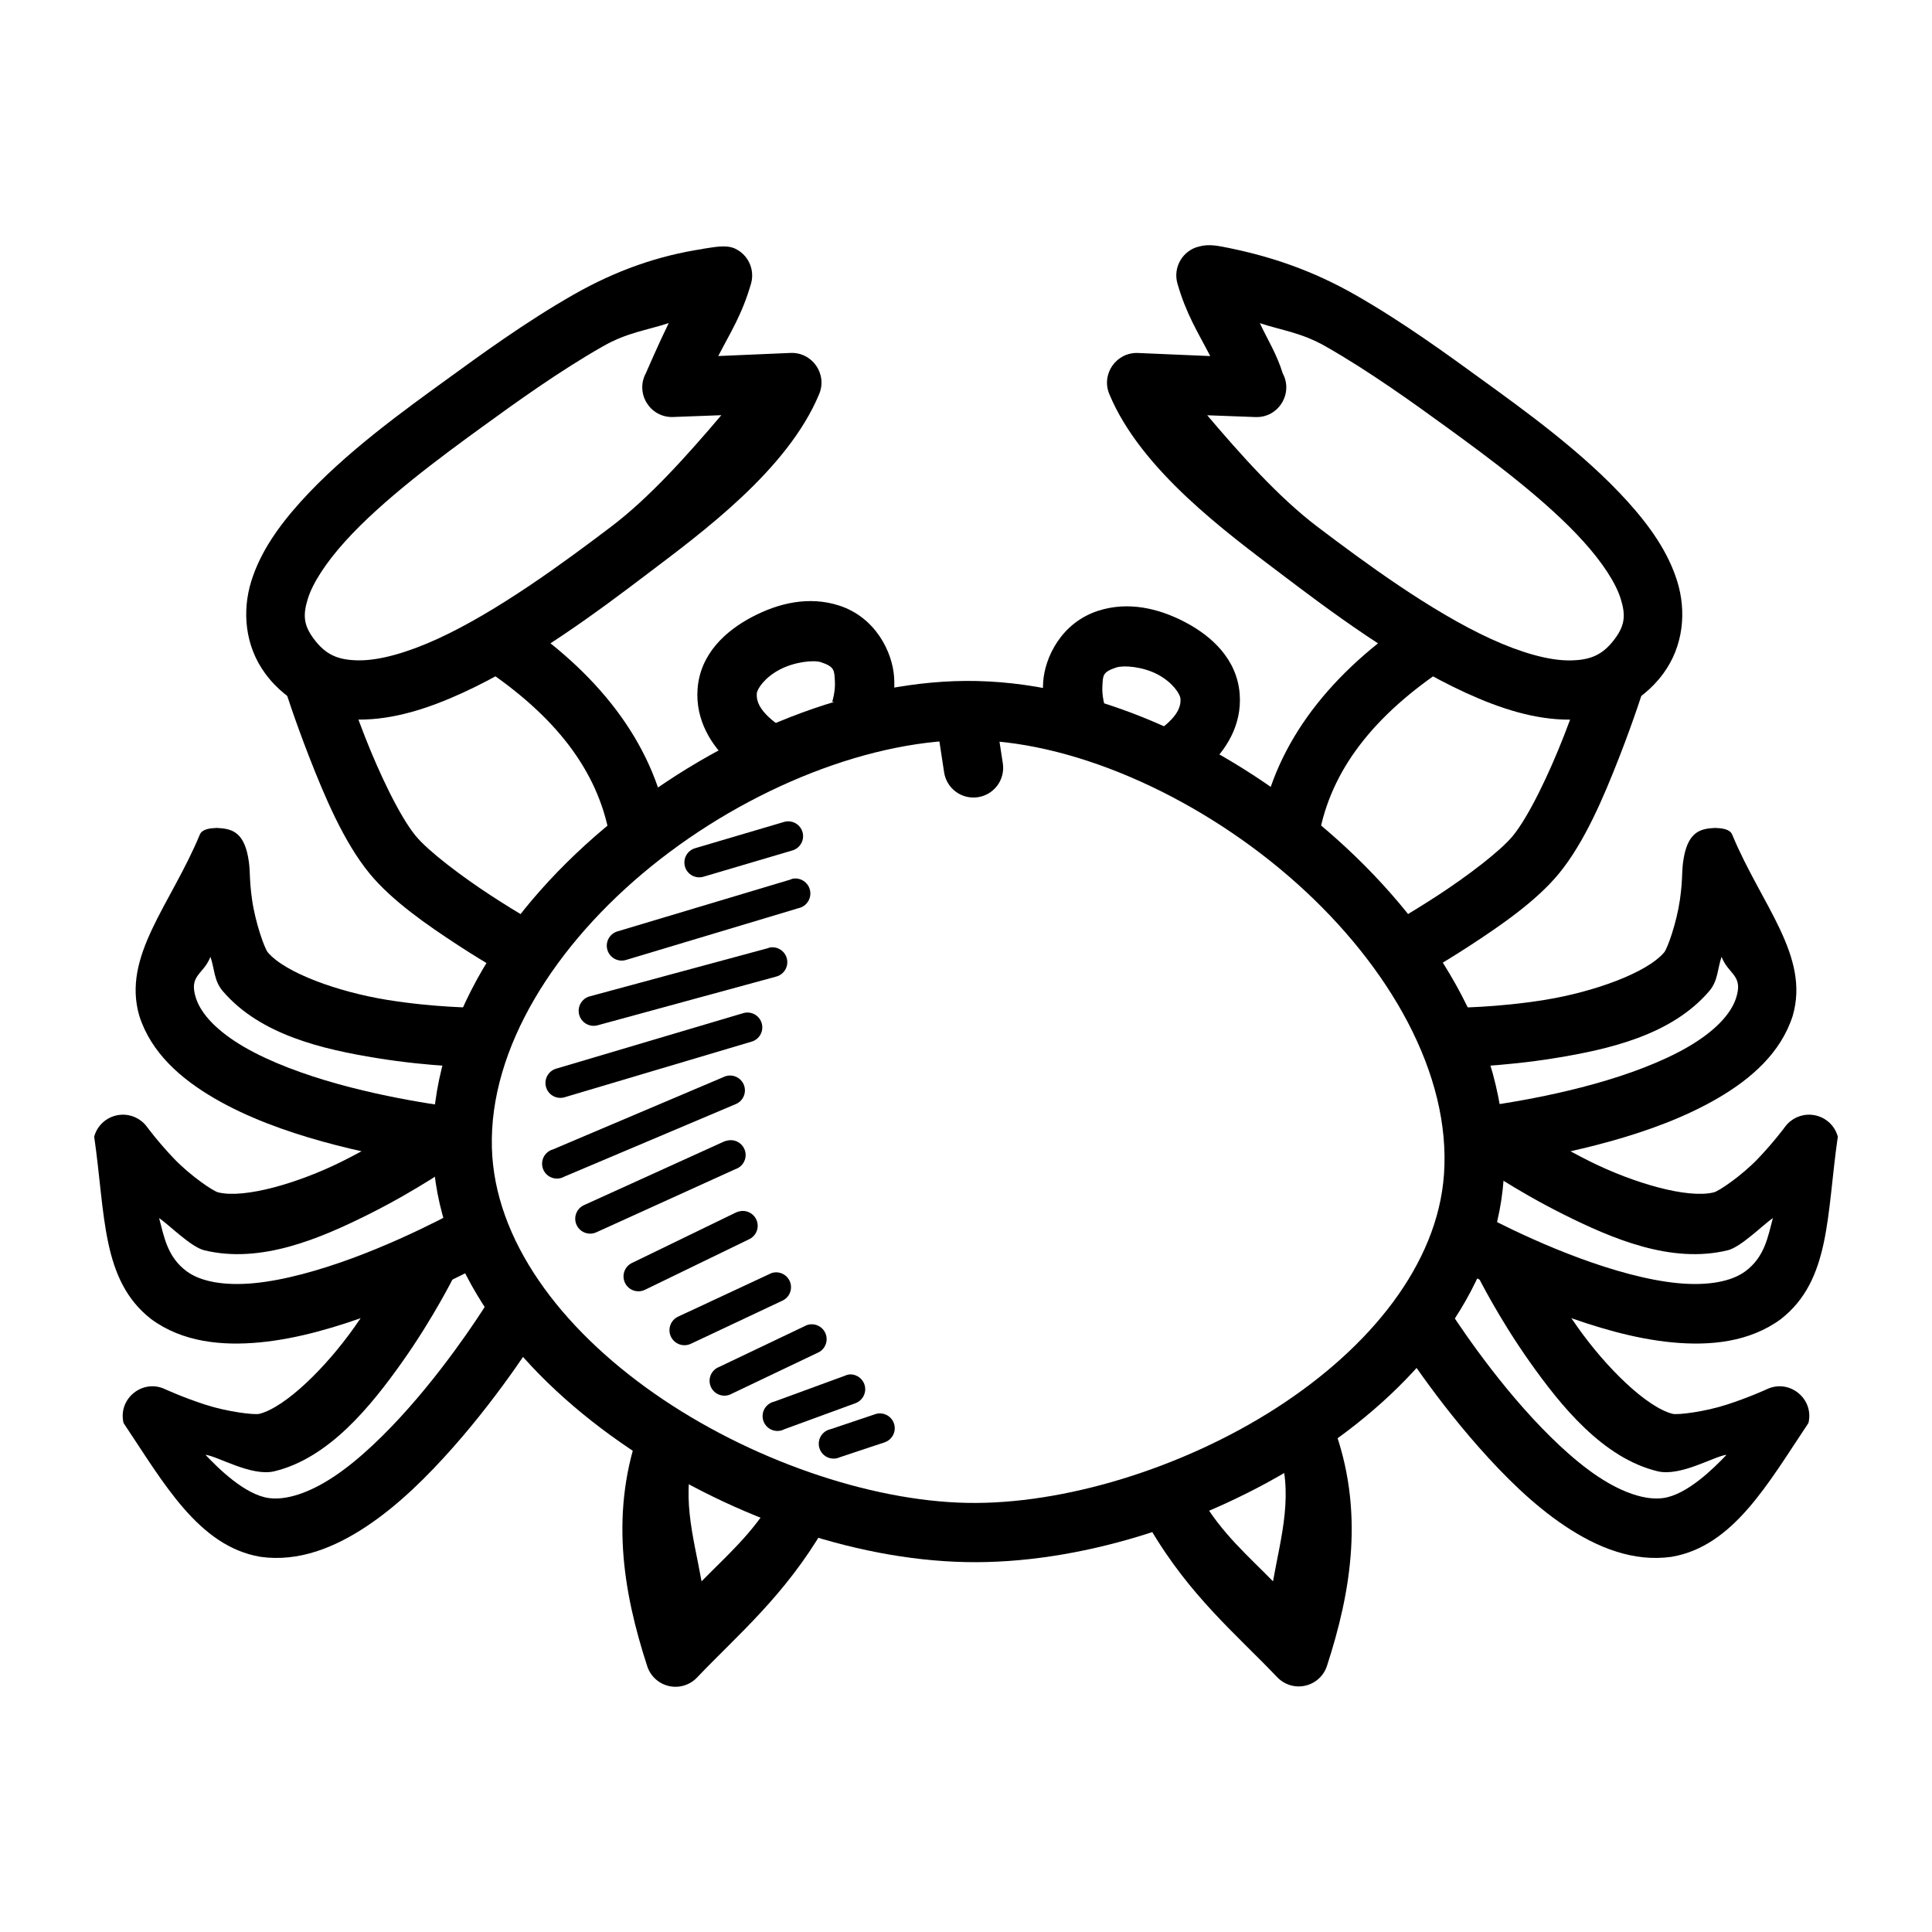 <?xml version="1.0" encoding="UTF-8"?>
<!-- Uploaded to: ICON Repo, www.svgrepo.com, Generator: ICON Repo Mixer Tools -->
<svg fill="#000000" width="800px" height="800px" version="1.1" viewBox="144 144 512 512" xmlns="http://www.w3.org/2000/svg">
 <g>
  <path d="m403.14 324.48c-32.465-0.785-68.23 14.086-96.348 36.844-28.117 22.758-49.02 53.941-48.113 87.281 0.852 31.5 22.227 58.43 49.742 77.637 27.516 19.203 61.555 31.148 91.582 31.727 29.383 0.594 63.184-9.812 90.77-27.543 27.586-17.73 49.539-43.266 51.719-74.031 2.375-33.48-17.137-65.797-44.281-90.07-27.145-24.273-62.367-41.043-95.07-41.84zm-0.477 15.691c27.457 0.668 60.246 15.789 84.957 37.887 24.711 22.098 40.93 50.645 39.051 77.172-1.691 23.809-19.555 45.902-44.512 61.945-24.957 16.043-56.484 25.594-81.82 25.102-25.977-0.477-57.914-11.523-82.867-28.938-24.953-17.414-42.453-40.723-43.117-65.199-0.715-26.32 16.73-53.914 42.305-74.613 25.574-20.699 58.785-34.016 86.004-33.355z"/>
  <path d="m366.41 304.49c-8-2.606-16.121-0.672-23.129 3.023-7.008 3.688-13.676 9.762-14.41 18.945-0.691 8.598 3.988 15.25 8.02 19.059 4.027 3.809 8.254 5.695 8.254 5.695l6.856-14.062s-2.195-1.148-4.301-3.137c-2.102-1.988-3.32-3.965-3.137-6.277 0.117-1.195 2.078-4.188 6.043-6.277 3.965-2.09 9.031-2.594 10.926-1.977 3.773 1.23 3.535 2.297 3.719 5 0.18 2.703-0.695 5.461-0.695 5.461l14.875 5.113s1.953-5.164 1.512-11.621c-0.418-6.461-4.785-15.766-14.527-18.945z"/>
  <path d="m434.98 305.88c-9.746 3.176-14.09 12.367-14.527 18.828-0.418 6.461 1.512 11.738 1.512 11.738l14.875-5.113s-0.879-2.879-0.695-5.574c0.18-2.703-0.051-3.652 3.719-4.879 1.898-0.617 6.961-0.238 10.926 1.855 3.965 2.09 5.949 5.199 6.043 6.391 0.18 2.316-1.035 4.289-3.137 6.277-2.102 1.988-4.184 3.023-4.184 3.023l6.856 14.18s4.106-2.004 8.137-5.812c4.027-3.809 8.707-10.344 8.02-18.945-0.738-9.18-7.402-15.254-14.41-18.945-7.008-3.688-15.129-5.629-23.129-3.023z"/>
  <path d="m399.89 328.89c-2.215 0.129-4.273 1.188-5.668 2.91-1.391 1.727-1.992 3.961-1.652 6.156l1.625 10.691c0.641 4.301 4.648 7.266 8.949 6.621 2.062-0.309 3.922-1.422 5.164-3.102 1.242-1.68 1.766-3.781 1.457-5.848l-1.625-10.574h0.004c-0.527-4.098-4.129-7.09-8.254-6.859z"/>
  <path d="m313.88 521.7c-8.469 22.543-4.785 44.117 1.625 63.805 0.84 2.668 3.031 4.688 5.758 5.312 2.727 0.621 5.578-0.25 7.492-2.289 10.727-11.277 23.121-21.535 33.703-39.633l-13.48-7.902c-5.512 9.418-12.516 15.375-19.059 22.082-2.102-11.855-5.848-23.629-1.281-35.797z"/>
  <path d="m497.28 521.7-14.762 5.574c4.57 12.168 0.941 23.941-1.16 35.797-6.555-6.715-13.543-12.648-19.059-22.082l-13.598 7.902c10.582 18.098 23.094 28.352 33.82 39.633 1.918 1.98 4.731 2.812 7.418 2.191 2.688-0.617 4.852-2.594 5.715-5.215 6.41-19.691 10.094-41.262 1.625-63.805z"/>
  <path d="m201.5 363.41c-1.66 0.059-3.898 0.238-4.535 1.742-7.754 18.707-20.691 32.203-16.035 48.105 3.16 9.781 10.98 16.602 19.758 21.734 8.781 5.137 18.969 8.801 28.707 11.508 19.477 5.41 37.539 7.09 37.539 7.09l1.512-15.691s-17.004-1.66-34.867-6.625c-8.93-2.481-18.055-5.824-24.988-9.879-6.934-4.051-11.27-8.562-12.668-12.902-1.98-6.137 2.004-6.16 3.84-10.926 1.102 3.102 0.898 6.309 3.254 9.066 10.004 11.715 26.688 15.465 40.91 17.781 14.223 2.316 26.5 2.441 26.5 2.441v-15.805s-11.094 0-23.941-2.09c-12.848-2.094-26.848-7.109-31.496-12.551-0.891-1.047-3.312-7.871-4.184-13.945-0.867-6.074-0.355-7.551-1.047-11.273-1.293-7.117-4.797-7.582-8.258-7.781z"/>
  <path d="m176.05 439.42c-3.363 0.238-6.215 2.555-7.09 5.809 3.004 20.719 1.867 38.043 15.105 48.352 8.281 6.094 18.699 7.129 28.824 6.16 10.121-0.969 20.387-4.059 29.867-7.555 18.965-6.996 34.633-16.156 34.633-16.156l-7.902-13.598s-14.684 8.578-32.078 14.992c-8.695 3.207-18.039 5.859-26.035 6.625-7.992 0.762-14.227-0.418-17.898-3.137-5.152-3.797-6.004-9.215-7.312-14.117 2.703 1.863 8.449 7.68 11.961 8.539 14.965 3.652 30.688-3.094 43.582-9.531 12.895-6.434 22.895-13.48 22.895-13.48l-9.18-12.898s-9.039 6.508-20.688 12.32c-11.648 5.812-25.938 9.949-32.891 8.25-1.332-0.297-7.367-4.41-11.621-8.832-4.254-4.422-7.32-8.602-7.32-8.602-1.602-2.141-4.188-3.328-6.856-3.137z"/>
  <path d="m250.31 475.21s-4.922 9.941-12.438 20.57-18.172 21.105-25.102 22.895c-1.328 0.355-8.574-0.535-14.41-2.441-5.836-1.887-10.578-4.07-10.578-4.07-5.981-2.852-12.59 2.512-11.039 8.949 10.641 15.895 19.859 32.66 36.25 35.457 10.176 1.453 19.781-2.492 28.242-8.137 8.461-5.641 16.078-13.238 22.777-20.805 13.406-15.133 22.895-30.566 22.895-30.566l-13.48-8.25s-8.859 14.48-21.152 28.359c-6.144 6.938-13.074 13.676-19.758 18.129-6.684 4.449-12.805 6.34-17.316 5.695-6.289-0.898-13.285-7.797-16.75-11.457 3.242 0.355 12.176 5.836 18.262 4.367 14.477-3.492 25.617-17.289 33.938-29.055 8.32-11.766 13.715-22.664 13.715-22.664z"/>
  <path d="m330.27 209.97c-11.984 1.809-23.105 5.754-34.277 12.113-12.676 7.219-24.676 15.988-33.703 22.547-10.957 7.957-26.883 19.332-38.586 32.309-5.848 6.488-10.723 13.348-13.133 21.152s-1.727 17.004 3.719 24.406c6.082 8.273 15.57 12.152 24.754 12.203 9.188 0.051 18.422-2.914 27.543-7.09 18.246-8.352 36.363-21.973 48.93-31.496 14.402-10.918 37.191-27.539 45.559-47.652 2.262-5.356-1.863-11.234-7.672-10.926l-19.059 0.816c3.328-6.438 6.324-11 8.715-19.293 1.023-3.797-0.91-7.766-4.535-9.297-2.414-0.93-5.367-0.238-8.258 0.18zm-9.059 19.668c-2.629 5.356-6.043 13.25-6.043 13.25-2.902 5.356 1.113 11.844 7.207 11.621l12.785-0.477c-8.891 10.473-18.98 21.797-29.172 29.52-12.484 9.465-30.168 22.496-46.023 29.754-7.926 3.629-15.277 5.723-20.805 5.695-5.527-0.031-8.859-1.422-12.086-5.812-2.59-3.523-2.84-6.16-1.512-10.461s4.902-9.707 9.879-15.227c9.953-11.035 25.164-22.242 36.145-30.219 9.043-6.57 20.582-14.891 32.191-21.5 6.496-3.703 11.57-4.219 17.434-6.16z"/>
  <path d="m234.39 321.22-15.109 4.648s2.691 8.586 6.742 18.945c4.051 10.359 9.121 22.402 15.922 30.684 5.922 7.211 15.254 13.648 23.359 18.945 8.105 5.297 14.992 9.066 14.992 9.066l7.672-13.715s-6.473-3.641-14.062-8.602c-7.59-4.957-16.395-11.598-19.758-15.691-4.242-5.164-9.672-16.633-13.48-26.383-3.809-9.75-6.277-17.898-6.277-17.898z"/>
  <path d="m279.95 307.28-8.602 13.25c20.02 13.18 31.051 27.832 34.168 44.859l15.457-2.789c-4.035-22.02-18.645-40.586-41.027-55.32z"/>
  <path d="m352.59 361.67c-0.234 0.02-0.469 0.059-0.695 0.117l-23.594 6.973v0.004c-1.027 0.27-1.902 0.945-2.422 1.867-0.523 0.926-0.648 2.023-0.352 3.043 0.297 1.016 0.996 1.875 1.934 2.371 0.938 0.496 2.035 0.594 3.047 0.27l23.594-6.973c1.898-0.613 3.039-2.547 2.652-4.504-0.387-1.961-2.176-3.32-4.164-3.164z"/>
  <path d="m353.98 376.89c-0.207 0.062-0.406 0.141-0.598 0.234l-45.789 13.715c-2.086 0.645-3.258 2.856-2.613 4.941 0.641 2.086 2.856 3.258 4.941 2.613l45.676-13.715h-0.004c2.152-0.449 3.527-2.559 3.078-4.707-0.449-2.148-2.559-3.527-4.707-3.078z"/>
  <path d="m347.82 395.14c-0.082 0.035-0.16 0.074-0.238 0.117l-47.301 12.785c-2.117 0.578-3.367 2.766-2.789 4.883 0.578 2.117 2.766 3.367 4.883 2.789l47.301-12.902c2.094-0.535 3.367-2.652 2.856-4.75-0.508-2.102-2.606-3.402-4.711-2.922z"/>
  <path d="m341.78 412.34c-0.234 0.02-0.469 0.059-0.695 0.121l-49.742 14.762v-0.004c-2.086 0.645-3.258 2.856-2.617 4.941 0.645 2.086 2.856 3.258 4.941 2.613l49.625-14.762 0.004 0.004c1.895-0.617 3.035-2.551 2.648-4.508-0.387-1.957-2.172-3.316-4.16-3.164z"/>
  <path d="m336.78 429.08c-0.363 0.066-0.715 0.188-1.047 0.355l-45.211 19.176h0.004c-1.086 0.305-1.988 1.062-2.477 2.078s-0.52 2.191-0.086 3.234c0.438 1.039 1.297 1.84 2.367 2.203 1.066 0.363 2.238 0.25 3.219-0.309l45.328-19.176h-0.004c1.902-0.723 2.938-2.773 2.394-4.734-0.543-1.957-2.488-3.18-4.488-2.82z"/>
  <path d="m336.66 446.28c-0.363 0.07-0.719 0.188-1.047 0.355l-36.844 16.734v0.004c-1.988 0.898-2.875 3.238-1.977 5.231 0.902 1.988 3.242 2.871 5.231 1.973l36.844-16.734c2.031-0.652 3.176-2.805 2.574-4.852-0.598-2.051-2.719-3.25-4.781-2.703z"/>
  <path d="m340.04 464.99c-0.367 0.07-0.719 0.188-1.051 0.355l-27.543 13.367c-1.957 0.961-2.762 3.332-1.801 5.289 0.965 1.957 3.332 2.762 5.289 1.801l27.543-13.367c1.836-0.824 2.75-2.902 2.121-4.812-0.625-1.914-2.594-3.043-4.559-2.625z"/>
  <path d="m348.87 481.26c-0.324 0.082-0.637 0.199-0.93 0.359l-24.176 11.273h0.004c-0.973 0.434-1.73 1.242-2.102 2.242-0.371 1-0.328 2.106 0.125 3.07 0.449 0.965 1.27 1.711 2.273 2.066s2.109 0.293 3.07-0.176l24.176-11.391-0.004 0.004c1.836-0.828 2.75-2.906 2.125-4.816-0.629-1.91-2.598-3.043-4.562-2.621z"/>
  <path d="m358.63 494.97c-0.488 0.07-0.961 0.23-1.391 0.477l-22.664 10.809c-1.027 0.391-1.84 1.195-2.25 2.215-0.406 1.016-0.371 2.16 0.102 3.152 0.469 0.988 1.332 1.738 2.379 2.066 1.047 0.328 2.184 0.203 3.137-0.344l22.664-10.809c1.836-0.742 2.832-2.731 2.332-4.644-0.5-1.918-2.344-3.16-4.309-2.91z"/>
  <path d="m369.32 508.22c-0.48 0.031-0.953 0.152-1.391 0.355l-18.711 6.856v0.004c-1.117 0.234-2.074 0.945-2.629 1.941-0.555 0.996-0.645 2.188-0.254 3.258 0.391 1.07 1.227 1.922 2.293 2.328s2.254 0.332 3.262-0.207l18.711-6.856c1.836-0.613 2.957-2.473 2.637-4.383-0.316-1.91-1.98-3.305-3.918-3.289z"/>
  <path d="m376.88 518.57c-0.359 0.031-0.711 0.109-1.047 0.238l-11.738 3.949c-1.094 0.234-2.035 0.922-2.59 1.891-0.559 0.965-0.676 2.125-0.328 3.188s1.129 1.926 2.152 2.375c1.023 0.449 2.188 0.445 3.207-0.016l11.855-3.949h-0.004c1.898-0.613 3.039-2.551 2.656-4.508-0.387-1.957-2.176-3.316-4.168-3.164z"/>
  <path d="m461.82 209.31c-4.356 1.012-6.996 5.449-5.809 9.762 2.391 8.293 5.391 12.855 8.715 19.293l-19.059-0.816c-5.809-0.297-9.934 5.57-7.672 10.926 8.367 20.113 31.156 36.734 45.559 47.652 12.566 9.523 30.68 23.145 48.93 31.496 9.125 4.176 18.359 7.141 27.543 7.09 9.188-0.051 18.672-3.934 24.754-12.203 5.445-7.402 6.129-16.602 3.719-24.406-2.41-7.805-7.281-14.664-13.133-21.152-11.703-12.977-27.629-24.352-38.586-32.309-9.027-6.559-21.027-15.328-33.703-22.547-11.098-6.316-21.945-10.051-33.668-12.43-2.481-0.477-4.879-1.07-7.59-0.355zm16.051 20.328c5.859 1.941 10.938 2.465 17.434 6.16 11.613 6.613 23.148 14.93 32.195 21.5 10.98 7.977 26.191 19.18 36.145 30.219 4.977 5.516 8.551 10.926 9.879 15.227 1.328 4.301 1.078 6.941-1.512 10.461-3.227 4.391-6.559 5.777-12.086 5.812-5.527 0.031-12.875-2.066-20.805-5.695-15.855-7.254-33.539-20.289-46.023-29.754-10.191-7.723-20.281-19.047-29.172-29.52l12.785 0.477c6.09 0.238 10.113-6.266 7.207-11.621-1.547-5.062-4.074-9.031-6.043-13.266z"/>
  <path d="m564.69 321.22s-2.465 8.148-6.277 17.898-9.242 21.219-13.48 26.383c-3.363 4.094-12.168 10.73-19.758 15.691-7.59 4.957-14.062 8.602-14.062 8.602l7.672 13.715s6.887-3.773 14.992-9.066c8.105-5.297 17.438-11.734 23.359-18.945 6.801-8.281 11.871-20.324 15.922-30.684 4.051-10.359 6.742-18.945 6.742-18.945z"/>
  <path d="m519.13 307.28c-22.383 14.738-36.992 33.301-41.027 55.32l15.457 2.789c3.117-17.031 14.148-31.68 34.168-44.859z"/>
  <path d="m598.5 363.41c1.66 0.059 3.898 0.238 4.535 1.742 7.754 18.707 20.691 32.203 16.035 48.105-3.16 9.781-10.98 16.602-19.758 21.734-8.781 5.137-18.969 8.801-28.707 11.508-19.477 5.41-37.539 7.09-37.539 7.09l-1.512-15.691s17.004-1.66 34.867-6.625c8.93-2.481 18.055-5.824 24.988-9.879 6.934-4.051 11.27-8.562 12.668-12.902 1.98-6.137-2.004-6.16-3.84-10.926-1.102 3.102-0.898 6.309-3.254 9.066-10.004 11.715-26.688 15.465-40.91 17.781-14.223 2.316-26.5 2.441-26.5 2.441v-15.805s11.094 0 23.941-2.09c12.848-2.094 26.848-7.109 31.496-12.551 0.891-1.047 3.312-7.871 4.184-13.945 0.867-6.074 0.355-7.551 1.047-11.273 1.293-7.117 4.797-7.582 8.258-7.781z"/>
  <path d="m623.95 439.42c3.363 0.238 6.215 2.555 7.09 5.809-3.004 20.719-1.867 38.043-15.105 48.352-8.281 6.094-18.699 7.129-28.824 6.16-10.121-0.969-20.387-4.059-29.867-7.555-18.965-6.996-34.633-16.156-34.633-16.156l7.902-13.598s14.684 8.578 32.078 14.992c8.695 3.207 18.039 5.859 26.035 6.625 7.992 0.762 14.227-0.418 17.898-3.137 5.152-3.797 6.004-9.215 7.312-14.117-2.703 1.863-8.449 7.68-11.961 8.539-14.965 3.652-30.688-3.094-43.582-9.531-12.895-6.434-22.895-13.48-22.895-13.48l9.18-12.898s9.039 6.508 20.688 12.32c11.648 5.812 25.938 9.949 32.891 8.25 1.332-0.297 7.367-4.41 11.621-8.832 4.254-4.422 7.32-8.602 7.32-8.602 1.602-2.141 4.188-3.328 6.856-3.137z"/>
  <path d="m549.69 475.21s4.922 9.941 12.438 20.57 18.172 21.105 25.102 22.895c1.328 0.355 8.574-0.535 14.41-2.441 5.836-1.887 10.578-4.07 10.578-4.07 5.981-2.852 12.59 2.512 11.039 8.949-10.641 15.895-19.859 32.66-36.25 35.457-10.176 1.453-19.781-2.492-28.242-8.137-8.461-5.641-16.078-13.238-22.777-20.805-13.406-15.133-22.895-30.566-22.895-30.566l13.48-8.25s8.859 14.48 21.152 28.359c6.144 6.938 13.074 13.676 19.758 18.129 6.684 4.449 12.805 6.34 17.316 5.695 6.289-0.898 13.285-7.797 16.75-11.457-3.242 0.355-12.176 5.836-18.262 4.367-14.477-3.492-25.617-17.289-33.938-29.055-8.32-11.766-13.715-22.664-13.715-22.664z"/>
 </g>
</svg>